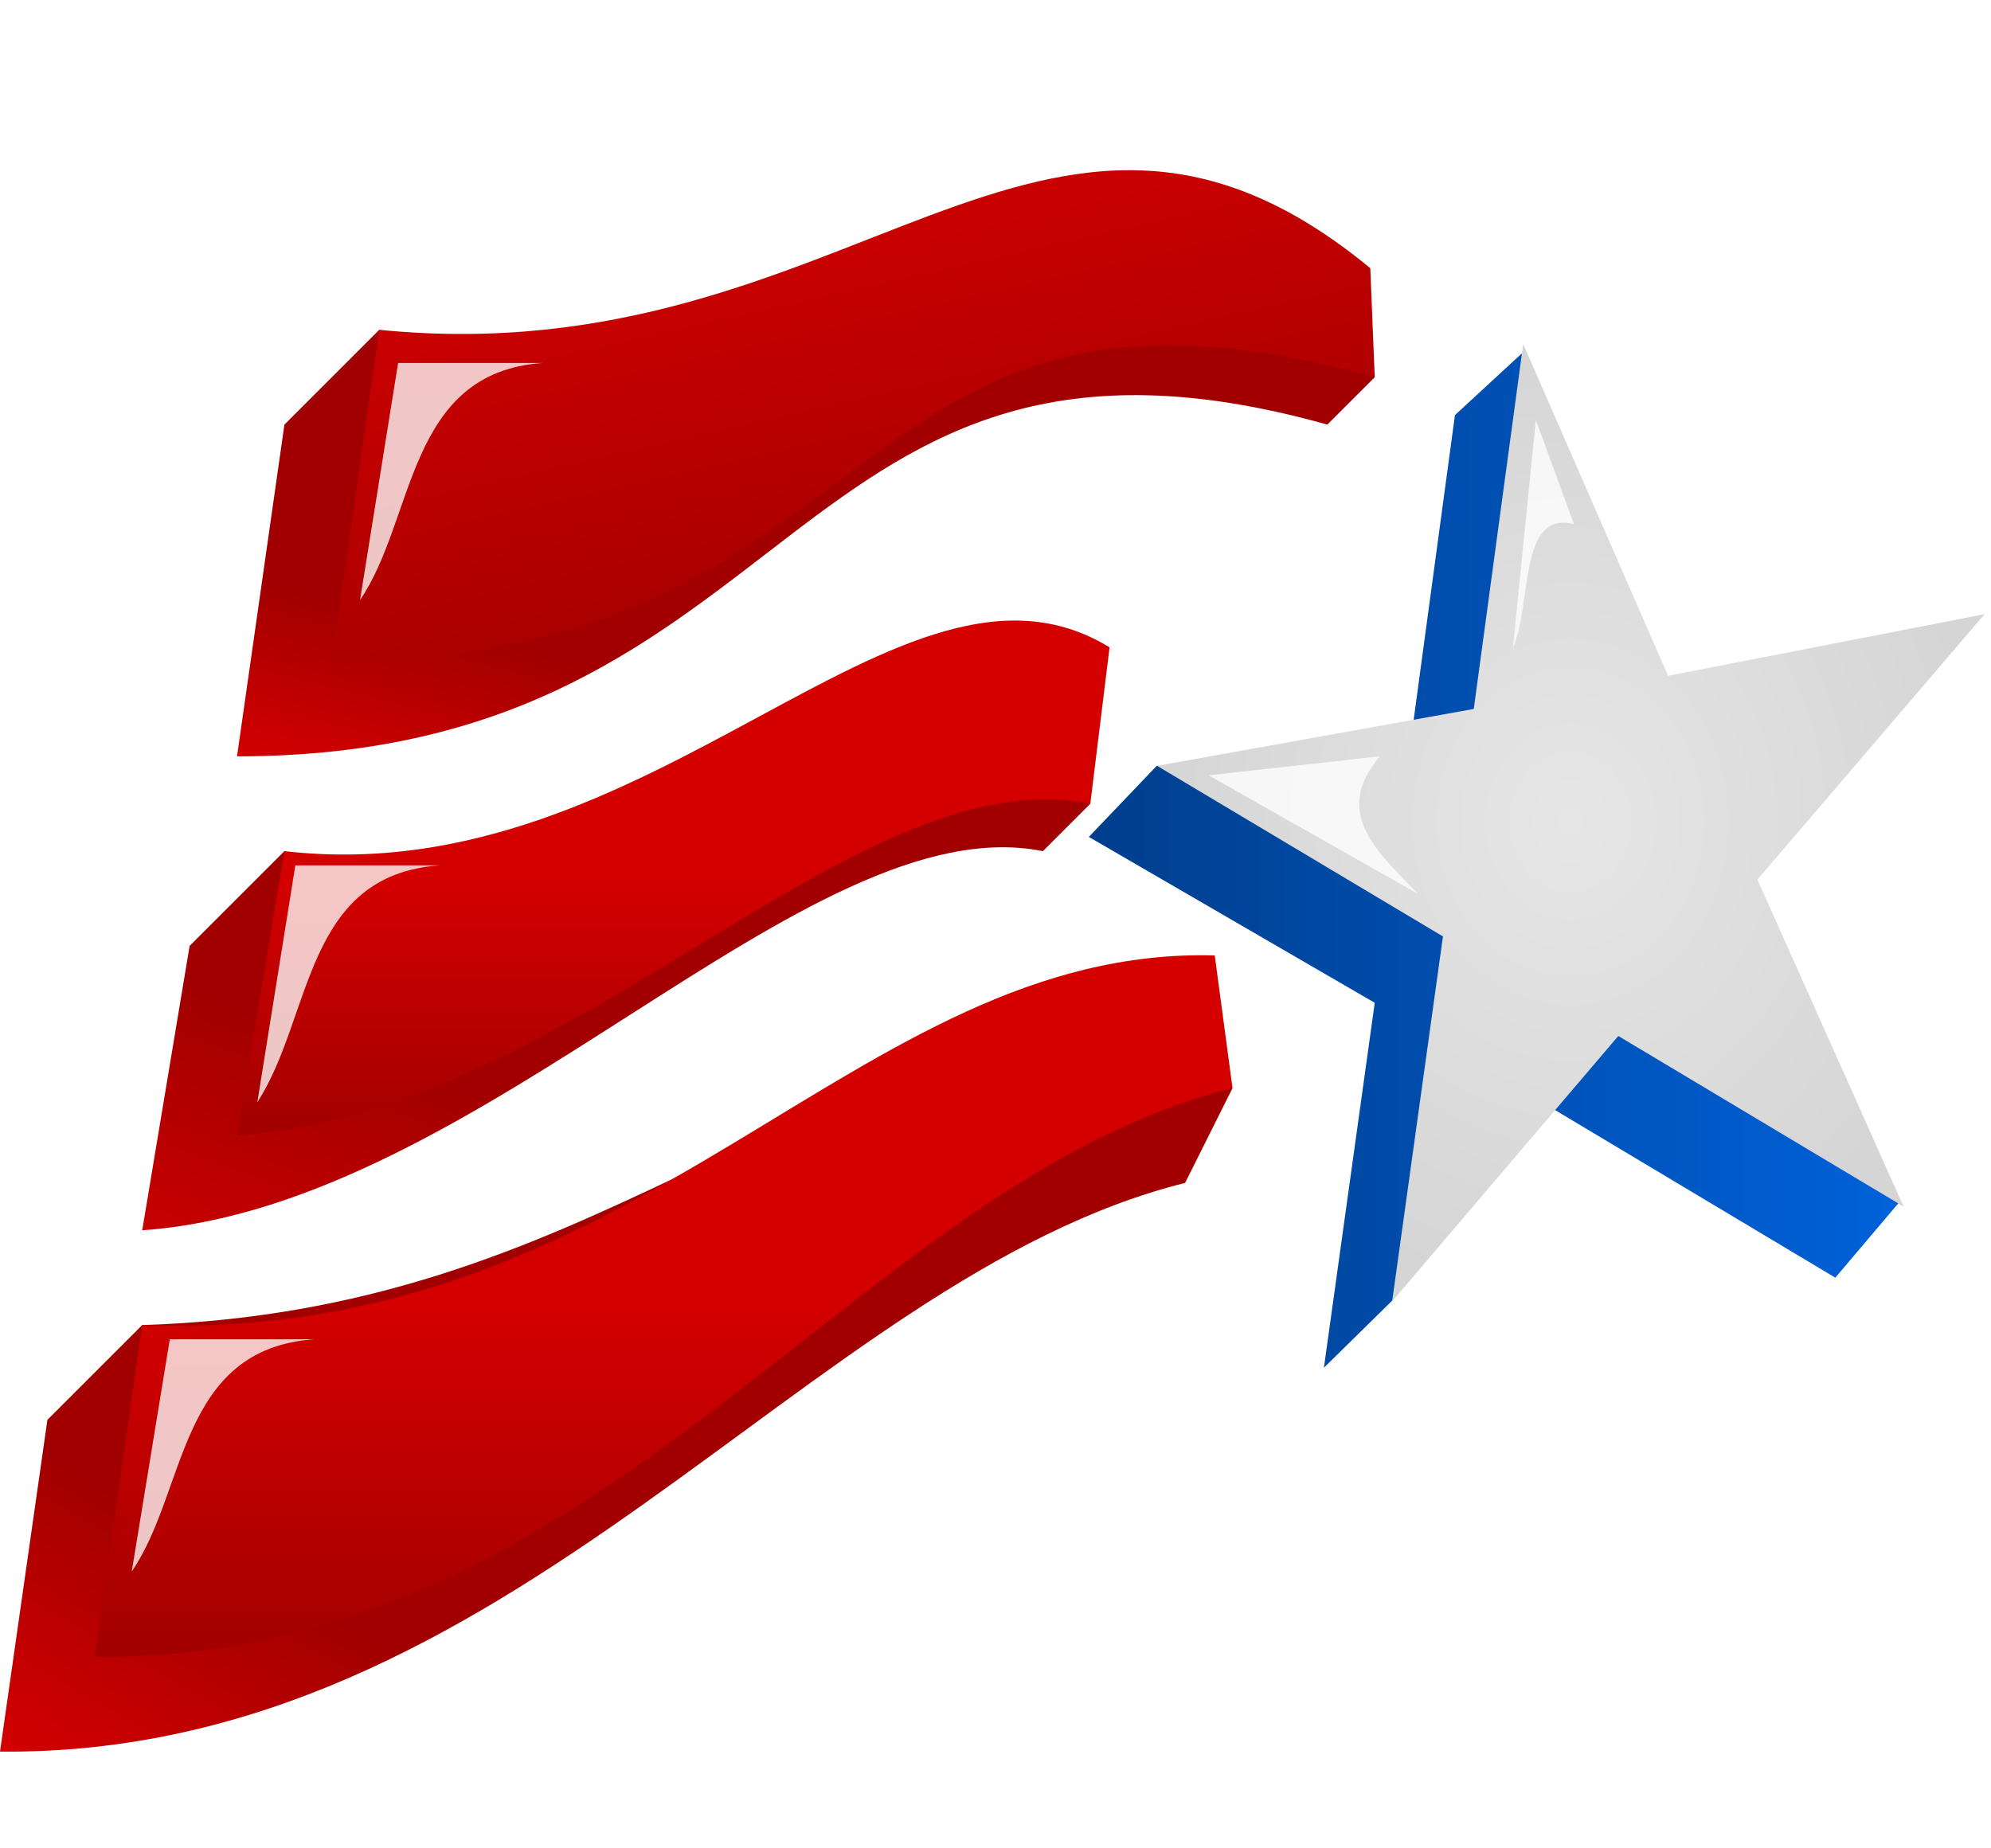 <svg xmlns="http://www.w3.org/2000/svg" xmlns:xlink="http://www.w3.org/1999/xlink" viewBox="0 0 42 39"><defs><linearGradient id="a"><stop stop-color="#a20000" offset="0"/><stop stop-color="#d40000" offset="1"/></linearGradient><linearGradient id="h" y2=".583" xlink:href="#a" y1="1" x2=".5" x1=".5"/><linearGradient id="i" y2=".504" xlink:href="#a" y1=".992" x2=".5" x1=".5"/><linearGradient id="d" y2=".992" xlink:href="#a" y1=".763" x2="0" x1=".226"/><linearGradient id="c" y2="1" xlink:href="#a" y1=".577" x2="-.244"/><linearGradient id="b" y2="1" xlink:href="#a" y1=".788" x2="0" x1=".084"/><linearGradient id="g" y2=".259" xlink:href="#a" y1="1" x2=".235" x1=".5"/><linearGradient id="e" y2=".5" y1=".5"><stop stop-color="#003e8c" offset="0"/><stop stop-color="#0062db" offset="1"/></linearGradient><filter id="n" y="-.154" width="2.156" x="-.578" height="1.308"><feGaussianBlur stdDeviation=".309"/></filter><filter id="j" y="-.16" width="1.414" x="-.207" height="1.321"><feGaussianBlur stdDeviation=".333"/></filter><filter id="k" y="-.16" width="1.414" x="-.207" height="1.321"><feGaussianBlur stdDeviation=".333"/></filter><filter id="l" y="-.16" width="1.414" x="-.207" height="1.321"><feGaussianBlur stdDeviation=".333"/></filter><filter id="m" y="-.257" width="1.336" x="-.168" height="1.514"><feGaussianBlur stdDeviation=".309"/></filter><radialGradient id="f" cx="36.136" gradientUnits="userSpaceOnUse" cy="1029.5" r="8.728" gradientTransform="matrix(1 0 0 1.156 -.009 -162.63)"><stop stop-color="#e6e6e6" offset="0"/><stop stop-color="#d5d5d5" offset="1"/></radialGradient></defs><path d="M30 1016.1c-6.631-5.4-11 4-19 1l-2 2-1 7c12 0 11.571-10.2 23-7l1-1-2-2z" transform="translate(-3 -1010.141)" fill="url(#b)"/><path d="M24.406 1025.8c-4.124-2.5-8.406 4.3-15.406 2.3l-2 2-1 6c7.177-.5 14-9 19-8l1-1-1.594-1.3z" transform="translate(-3 -1010.141)" fill="url(#c)"/><path d="M26.625 1032.3c-7.277-.2-10.984 5.5-20.625 5.8l-2 2-1 7c10.831.1 17-10 25-12l1-2-2.375-.8z" transform="translate(-3 -1010.141)" fill="url(#d)"/><path d="M41.716 1037.1l-6.018-3.6-3.346 4.1-1.424 1.4 1.072-7.7-6.031-3.5 1.432-1.5 5.248.3 1.043-7.7 1.408-1.3 1.649 8.2 6.636-1.4-4.752 5.7 4.438 5.4-1.355 1.6z" fill="url(#e)" transform="translate(-3 -1010.141)"/><path d="M43.156 1035.6l-6.018-3.6-4.771 5.6 1.072-7.7-6.031-3.6 6.681-1.2 1.043-7.7 3.056 7 6.676-1.3-4.791 5.6 3.083 6.9z" fill="url(#f)" transform="translate(-3 -1010.141)"/><path d="M31.906 1015.8C25 1010.1 21 1018.1 11 1017.1l-1 7c12 0 10.571-9.2 22-6l-.094-2.3z" transform="translate(-3 -1010.141)" fill="url(#g)"/><path d="M26.406 1023.8C22 1021.1 16.827 1029 9 1028.1l-1 6c7.177-.5 13-8 18-7l.406-3.3z" transform="translate(-3 -1010.141)" fill="url(#h)"/><path d="M28.625 1030.3c-7.625-.2-11.967 8.2-22.625 7.8l-1 7c10.831.1 16-10 24-12l-.375-2.8z" transform="translate(-3 -1010.141)" fill="url(#i)"/><path d="M11.398 1017.8l-.803 5c1.168-1.7.978-4.8 3.853-5h-3.05z" fill-opacity=".775" transform="translate(-3 -1010.141)" filter="url(#j)" fill="#fff"/><path d="M9.23 1028.4l-.802 5c1.167-1.8.978-4.8 3.853-5h-3.05z" fill-opacity=".775" transform="translate(-3 -1010.141)" filter="url(#k)" fill="#fff"/><path d="M6.582 1038.4l-.803 4.9c1.168-1.7.978-4.7 3.853-4.9h-3.05z" fill-opacity=".775" transform="translate(-3 -1010.141)" filter="url(#l)" fill="#fff"/><path d="M32.107 1026.1l-3.612.4 4.415 2.5c-.865-.9-1.81-1.7-.803-2.9z" fill-opacity=".791" transform="translate(-3 -1010.141)" filter="url(#m)" fill="#fff"/><path d="M34.916 1023.8l.482-4.8.803 2.2c-1.177-.3-.878 1.7-1.285 2.6z" fill-opacity=".791" transform="translate(-3 -1010.141)" filter="url(#n)" fill="#fff"/></svg>